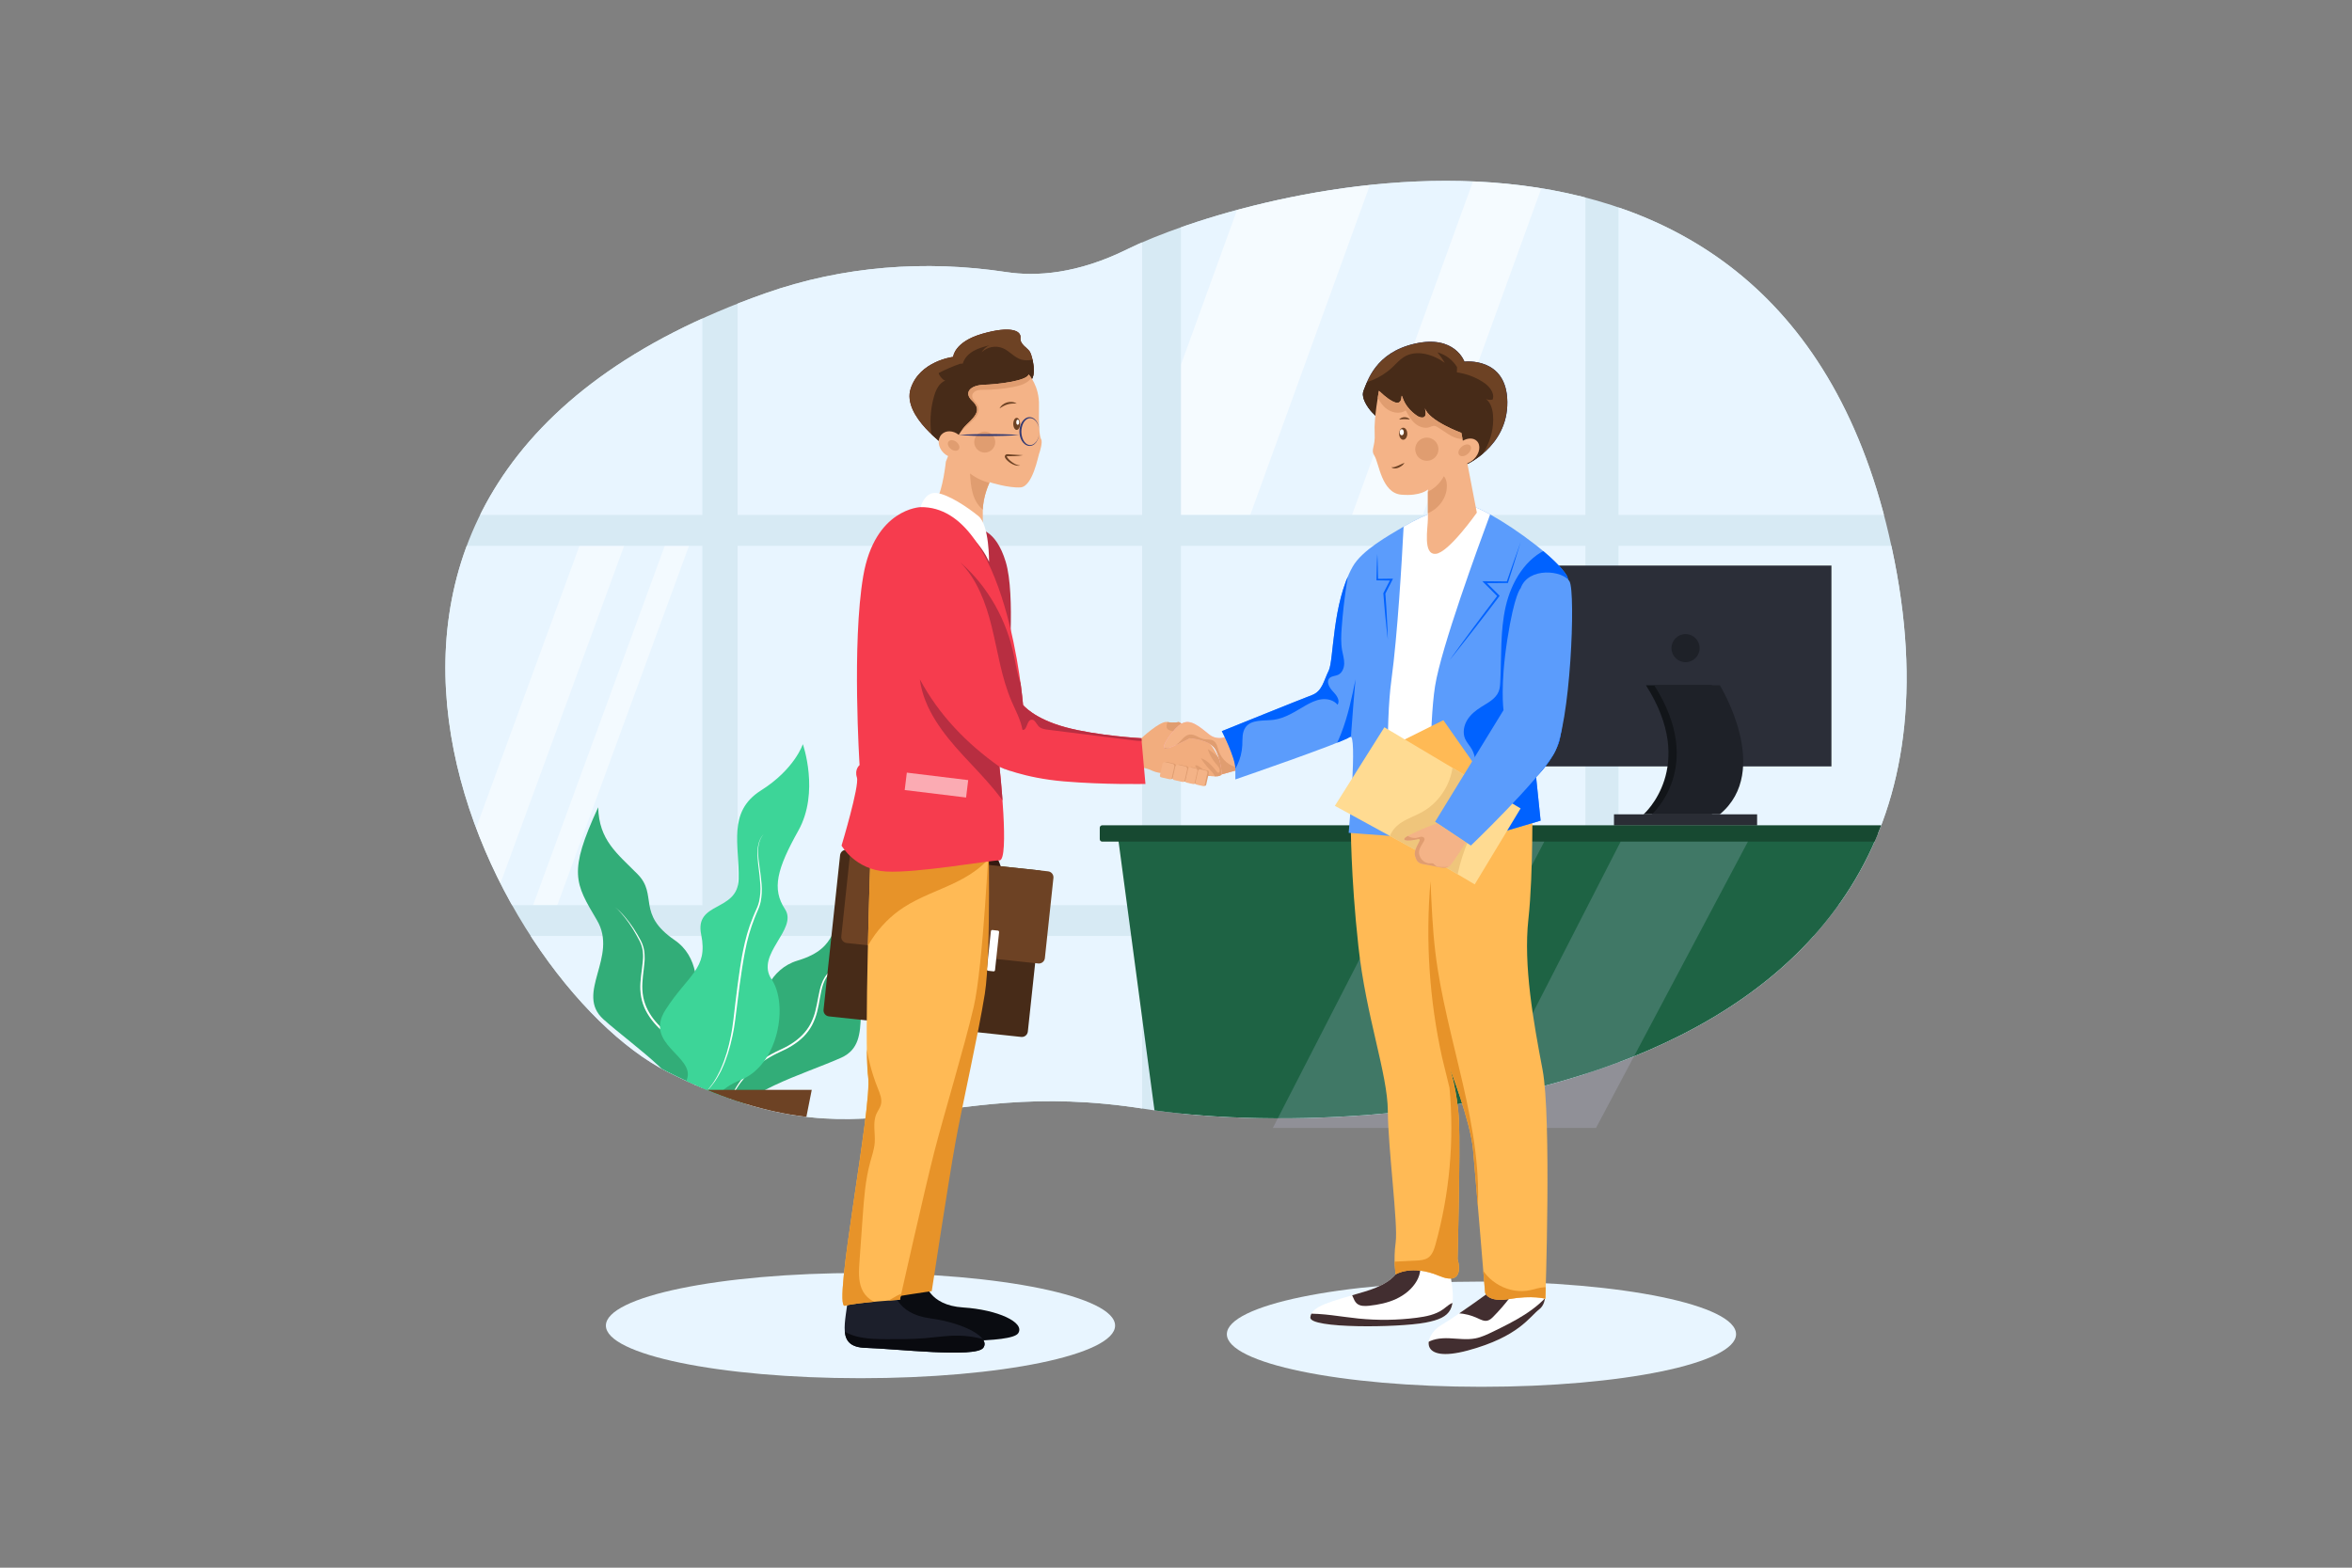 <?xml version="1.0" encoding="UTF-8"?> <!-- Generator: Adobe Illustrator 24.2.1, SVG Export Plug-In . SVG Version: 6.00 Build 0) --> <svg xmlns="http://www.w3.org/2000/svg" xmlns:xlink="http://www.w3.org/1999/xlink" id="Слой_1" x="0px" y="0px" viewBox="0 0 4680 3120" style="enable-background:new 0 0 4680 3120;" xml:space="preserve"><rect x="0" y="0" width="4680" height="3120" fill="#808080" stroke="none"/> <style type="text/css"> .st0{fill:#E8F5FF;} .st1{fill:#D7EAF4;} .st2{clip-path:url(#SVGID_2_);} .st3{clip-path:url(#SVGID_4_);} .st4{opacity:0.56;} .st5{fill:#FFFFFF;} .st6{clip-path:url(#SVGID_6_);} .st7{opacity:0.47;} .st8{fill:#2B2E38;} .st9{fill:#CE915B;} .st10{fill:#1E2128;} .st11{fill:#121519;} .st12{fill:#2A2D35;} .st13{fill:#1E6344;} .st14{fill:#174931;} .st15{fill:#32AD78;} .st16{fill:#3DD598;} .st17{fill:#6D4224;} .st18{opacity:0.18;} .st19{fill:#D7D7FF;} .st20{fill:#F2AD7E;} .st21{clip-path:url(#SVGID_8_);} .st22{fill:#E09D70;} .st23{fill:#F4B387;} .st24{fill:#FDB3D1;} .st25{clip-path:url(#SVGID_10_);} .st26{clip-path:url(#SVGID_12_);} .st27{fill:#422E30;} .st28{clip-path:url(#SVGID_14_);} .st29{fill:#FFBA55;} .st30{clip-path:url(#SVGID_16_);} .st31{fill:#E79329;} .st32{fill:#5B9CFC;} .st33{clip-path:url(#SVGID_18_);} .st34{fill:#0062FF;} .st35{fill:#FFDB92;} .st36{fill:#EFC57B;} .st37{clip-path:url(#SVGID_20_);} .st38{fill:#001D73;} .st39{clip-path:url(#SVGID_22_);} .st40{fill:#472B18;} .st41{clip-path:url(#SVGID_24_);} .st42{fill:#351A11;} .st43{fill:#0A0C11;} .st44{fill:#1C1F2B;} .st45{clip-path:url(#SVGID_26_);} .st46{fill:#090A0F;} .st47{clip-path:url(#SVGID_28_);} .st48{fill:#B82E41;} .st49{fill:#5E1212;} .st50{clip-path:url(#SVGID_30_);} .st51{clip-path:url(#SVGID_32_);} .st52{fill:#333A72;} .st53{fill:#F63C4E;} .st54{clip-path:url(#SVGID_34_);} .st55{opacity:0.57;} </style> <ellipse class="st0" cx="1712.2" cy="2638.2" rx="506.6" ry="104.7"></ellipse> <ellipse class="st0" cx="2947.8" cy="2655.3" rx="506.6" ry="104.7"></ellipse> <path class="st1" d="M1522.9,583.7c154-54.3,318.5-66.6,479.6-42.2c59.9,9.1,141.4,3.6,240.6-45.5 c223.1-110.6,1283.2-426.4,1515.3,568C4025.2,2207.4,2710.5,2275.9,2278.3,2207s-549.1,127.9-949.8-73.7 C977.8,1956.9,453.3,960.6,1522.9,583.7z"></path> <g> <defs> <path id="SVGID_1_" d="M1522.9,583.7c154-54.3,318.5-66.6,479.6-42.2c59.9,9.1,141.4,3.6,240.6-45.5 c223.1-110.6,1283.2-426.4,1515.3,568C4025.2,2207.4,2710.5,2275.9,2278.3,2207s-549.1,127.9-949.8-73.7 C977.8,1956.9,453.3,960.6,1522.9,583.7z"></path> </defs> <clipPath id="SVGID_2_"> <use xlink:href="#SVGID_1_" style="overflow:visible;"></use> </clipPath> <g class="st2"> <rect x="870.9" y="309.8" class="st0" width="526.6" height="715.1"></rect> <rect x="1467.7" y="309.8" class="st0" width="804.9" height="715.1"></rect> <rect x="2349.8" y="309.8" class="st0" width="804.9" height="715.1"></rect> <g> <defs> <rect id="SVGID_3_" x="2349.8" y="309.8" width="804.9" height="715.1"></rect> </defs> <clipPath id="SVGID_4_"> <use xlink:href="#SVGID_3_" style="overflow:visible;"></use> </clipPath> <g class="st3"> <g class="st4"> <polygon class="st5" points="2433.2,1175.4 2215.5,1096.5 2545.2,186.8 2781.7,214.2 "></polygon> <polygon class="st5" points="2740.5,1275.4 2615.8,1230.2 2958.8,284 3105.9,267.3 "></polygon> </g> </g> </g> <rect x="3220.5" y="309.8" class="st0" width="804.9" height="715.1"></rect> <rect x="870.9" y="1086.3" class="st0" width="526.6" height="715.2"></rect> <g> <defs> <rect id="SVGID_5_" x="870.9" y="1086.3" width="526.6" height="715.2"></rect> </defs> <clipPath id="SVGID_6_"> <use xlink:href="#SVGID_5_" style="overflow:visible;"></use> </clipPath> <g class="st6"> <g class="st7"> <rect x="474.5" y="1370.7" transform="matrix(0.344 -0.939 0.939 0.344 -619.21 1938.982)" class="st5" width="1205.6" height="83.5"></rect> </g> <g class="st7"> <rect x="606" y="1438.1" transform="matrix(0.344 -0.939 0.939 0.344 -578.211 2094.42)" class="st5" width="1206" height="45.3"></rect> </g> </g> </g> <rect x="1467.7" y="1086.3" class="st0" width="804.9" height="715.2"></rect> <rect x="2349.8" y="1086.3" class="st0" width="804.9" height="715.2"></rect> <rect x="3220.5" y="1086.3" class="st0" width="804.9" height="715.2"></rect> <rect x="870.9" y="1862.8" class="st0" width="526.6" height="715.2"></rect> <rect x="1467.7" y="1862.8" class="st0" width="804.9" height="715.2"></rect> <rect x="2349.8" y="1862.8" class="st0" width="804.9" height="715.2"></rect> <rect x="3220.5" y="1862.8" class="st0" width="804.9" height="715.2"></rect> <rect x="3043.2" y="1125.6" class="st8" width="601" height="399.7"></rect> <rect x="3043.2" y="1125.6" class="st9" width="27.8" height="399.7"></rect> <circle class="st10" cx="3353.9" cy="1289.9" r="28"></circle> <path class="st11" d="M3405.8,1363.8c0,0,104.8,169.7,0,256.8h-135.4c0,0,108.3-94.6,4.7-256.8L3405.8,1363.8z"></path> <path class="st10" d="M3422.1,1363.8c0,0,104.8,169.7,0,256.8h-135.3c0,0,108.3-94.6,4.7-256.8L3422.1,1363.8z"></path> <rect x="3211.5" y="1620.6" class="st12" width="284.8" height="22.4"></rect> <polygon class="st13" points="3819.5,1658.8 3763.1,2117.8 3740.5,2301.4 3717.1,2492 2334.8,2492 2309.4,2301.4 2284.9,2117.8 2223.6,1658.8 "></polygon> <path class="st14" d="M2193.2,1642.5h1656.6c2.7,0,4.9,2.2,4.9,4.9v22.7c0,2.7-2.2,4.9-4.9,4.9H2193.2c-2.7,0-4.9-2.2-4.9-4.9 v-22.7C2188.3,1644.7,2190.5,1642.5,2193.2,1642.5z"></path> <path class="st15" d="M1413,2139.6c-27-39.5-38.2-88-30.1-135.2c6.9-40.6,7.2-100.7-40.5-133.4c-76.4-52.3-32.8-89.8-73.6-131.1 s-77.1-67.7-78.5-133.3c-60,129.8-46.3,150.9-2.7,224.4s-44.6,145.8,13.3,197.8s185.2,137.3,153.8,177.5s30.6,26.5,30.6,26.5 s73.7-26.8,29.1-91.2C1413.9,2140.8,1413.4,2140.2,1413,2139.6z"></path> <path class="st5" d="M1384.9,2204.7c0.4-2.3,0.6-4.7,0.7-7s0.2-4.7,0.3-7c0-4.7-0.1-9.4-0.6-14.1s-1-9.3-1.9-13.9 c-0.4-2.3-0.9-4.6-1.4-6.9s-1.1-4.6-1.7-6.8c-4.8-18.1-12.5-35.3-22.8-51c-5.1-7.8-10.7-15.3-16.8-22.4c-1.5-1.8-3.1-3.5-4.7-5.2 s-3.1-3.5-4.8-5.1l-4.9-5c-1.7-1.6-3.4-3.2-5.1-4.8c-14.1-12.4-27.3-26.8-36.1-43.9c-4.4-8.6-7.5-17.7-9.3-27.2 c-1.7-9.4-2.2-19-1.5-28.6c0.5-9.5,1.9-18.9,3.1-28.2c0.6-4.7,1.2-9.3,1.6-14c0.3-2.3,0.3-4.6,0.5-7s0.1-4.6,0-6.9 c-0.1-9.2-2.4-18.3-6.6-26.6c-4.3-8.3-8.9-16.5-13.8-24.5c-4.9-8-10.3-15.6-16.2-23c-3-3.6-6-7.3-9.2-10.7 c-3.1-3.5-6.5-6.8-10.1-9.8c7.3,5.9,14,12.6,20.1,19.9c6.1,7.2,11.8,14.8,17,22.7c5.2,7.9,10,16,14.4,24.4 c4.5,8.5,7.1,18,7.4,27.6c0.2,2.4,0.1,4.8,0.2,7.2s-0.1,4.8-0.3,7.1c-0.3,4.8-0.9,9.4-1.4,14.1c-1.1,9.3-2.4,18.7-2.8,28 c-0.6,9.3,0,18.5,1.6,27.7c1.7,9.1,4.8,17.9,9,26.1c4.3,8.2,9.5,16,15.5,23l2.3,2.6c0.8,0.9,1.5,1.8,2.3,2.6l4.8,5 c1.6,1.7,3.4,3.2,5.1,4.8l5.1,4.8c1.7,1.6,3.5,3.2,5.2,4.9l5,5.1c1.7,1.7,3.2,3.5,4.8,5.2s3.2,3.5,4.7,5.4s3,3.6,4.5,5.5l4.3,5.7 c2.7,3.9,5.5,7.8,7.9,11.8c10.1,16.1,17.5,33.7,22.1,52.1c0.6,2.3,1,4.6,1.5,6.9s0.9,4.6,1.2,7c0.7,4.7,1.1,9.4,1.4,14.1 C1387,2185.9,1386.5,2195.4,1384.9,2204.7z"></path> <path class="st15" d="M1438,2146.3c37.8-29.4,63.1-72.2,69.8-119.7c5.7-40.8,23.8-98.2,79.1-114.8c88.7-26.6,58.5-75.6,110-102.6 s94-41.1,115.3-103.2c17.7,141.9-1.8,157.8-65.6,214.6s-1.8,152.5-72.7,184.4s-218.1,74.5-200.4,122.4s-37.2,16-37.2,16 s-62.1-47.9,0-95.8L1438,2146.3z"></path> <path class="st5" d="M1445.1,2216.9c1.3-9.4,3.7-18.5,7.2-27.3c1.7-4.4,3.5-8.8,5.6-13c1-2.1,2.2-4.2,3.2-6.3s2.3-4.1,3.5-6.2 c9.9-16.2,22.4-30.7,36.9-43c3.6-3.1,7.4-6,11.1-8.9l5.8-4.1c2-1.3,4-2.6,6-3.9s4-2.5,6.1-3.7s4.1-2.4,6.2-3.5l6.3-3.3 c2.1-1,4.3-2,6.4-3.1l6.4-3c2.1-1,4.2-2,6.3-3.1l6.1-3.3c1-0.5,2-1.2,3-1.8l3-1.8c7.9-4.9,15.2-10.7,21.7-17.2 c6.5-6.5,12.1-14,16.5-22.1c4.3-8.2,7.7-16.9,9.9-25.9c2.4-9,4-18.2,5.8-27.5c0.9-4.6,1.8-9.3,2.9-13.9c0.5-2.3,1.2-4.6,1.8-6.9 s1.4-4.6,2.3-6.8c3.3-9.1,8.5-17.3,15.4-24.1c6.8-6.6,13.8-12.9,21.2-18.8c7.4-5.9,15.1-11.4,23.1-16.4 c7.9-5.1,16.4-9.4,25.2-12.8c-4.3,1.8-8.5,4-12.6,6.3c-4.1,2.3-8.1,4.8-12,7.4c-7.8,5.2-15.2,10.9-22.4,17 c-7.2,6.1-14,12.5-20.6,19.1c-6.5,6.6-11.4,14.6-14.3,23.3c-0.8,2.2-1.4,4.4-2.1,6.6s-1.2,4.5-1.7,6.8c-1,4.5-1.9,9.2-2.7,13.8 c-1.7,9.3-3.2,18.6-5.6,27.8c-2.3,9.3-5.7,18.3-10.1,26.8c-4.5,8.5-10.3,16.3-17.1,23.1c-13.6,13.6-30.5,23.3-47.7,30.8 c-2.1,1-4.2,2-6.3,3l-6.2,3.2c-2.1,1-4.1,2.3-6.1,3.4s-4.1,2.3-6,3.6c-8,4.9-15.6,10.3-22.8,16.2c-14.5,11.8-27.1,25.9-37.2,41.7 c-1.3,2-2.5,4-3.7,6s-2.3,4.1-3.4,6.1c-2.2,4.1-4.2,8.4-6,12.7c-1.8,4.3-3.4,8.7-4.8,13.2c-0.7,2.2-1.3,4.5-1.9,6.8 S1445.4,2214.6,1445.1,2216.9z"></path> <path class="st16" d="M1367,2227.6c0,0-16-33.7,0-79.8s-86.9-69.2-42.6-138.3s85.1-81.6,70.9-149s72.7-44.6,74.5-111 s-23.1-133.8,44.3-176.3s83.4-92.2,83.4-92.2s33.7,95.8-8.9,172s-53.2,115.9-26.6,156.4s-60.3,90.1-26.6,139.8 s14.2,170.3-62.1,200.4s-63.8,94-63.8,94L1367,2227.6z"></path> <path class="st5" d="M1393.6,2181.5c4.8-3.1,9.2-6.8,13.1-11l2.9-3.2c0.5-0.5,1-1,1.4-1.6l1.3-1.7c1.8-2.3,3.6-4.4,5.2-6.8 l2.4-3.5l1.2-1.8c0.4-0.6,0.8-1.2,1.1-1.8l4.4-7.4c1.4-2.5,2.6-5.1,3.9-7.6l2-3.8l1.7-3.9c9.4-20.8,15.6-42.9,20-65.3l1.6-8.4 c0.5-2.8,1.1-5.6,1.4-8.4l2.3-17c1.5-11.3,2.6-22.8,4-34.1c2.8-22.8,5.6-45.5,9.1-68.2c0.9-5.7,1.8-11.3,2.8-17l1.5-8.5l1.7-8.5 c2.3-11.3,4.8-22.5,8.1-33.6c3.2-11.1,7-22,11.4-32.6l3.3-8l3.5-7.9c0.6-1.3,1.1-2.6,1.7-3.9l0.8-1.9c0.3-0.7,0.4-1.3,0.7-2l0.7-2 c0.2-0.7,0.4-1.3,0.6-2l1.1-4.1c2.4-11.1,3.2-22.5,2.4-33.8c-0.6-11.4-2.1-22.7-3.5-34.1s-2.6-22.9-1.9-34.4 c0.3-5.8,1.4-11.5,3.2-16.9c1.9-5.5,4.9-10.5,8.8-14.7c-3.7,4.4-6.5,9.4-8.2,14.9c-1.7,5.5-2.6,11.1-2.7,16.8 c-0.4,11.4,1.2,22.8,2.8,34.1s3.3,22.7,4.1,34.2c1,11.6,0.3,23.2-1.9,34.6l-1.1,4.2c-0.2,0.7-0.4,1.4-0.6,2.1l-0.7,2.1 c-0.2,0.7-0.4,1.4-0.7,2.1l-0.8,2c-0.5,1.3-1.1,2.7-1.6,4l-3.4,7.9l-3.2,7.9c-4.2,10.6-7.9,21.4-11,32.4 c-3.2,11-5.7,22.1-7.9,33.3l-1.6,8.4l-1.5,8.4c-1,5.6-1.8,11.3-2.8,16.9c-3.6,22.6-6.5,45.3-9.3,68.1c-1.5,11.4-2.8,22.7-4.3,34.1 l-2.5,17.1c-0.4,2.9-1,5.7-1.6,8.5l-1.7,8.5c-4.8,22.5-11.4,44.7-21.2,65.5l-1.8,3.9l-2.1,3.8c-1.4,2.5-2.7,5.1-4.2,7.6l-4.6,7.3 c-0.4,0.6-0.8,1.2-1.2,1.8l-1.3,1.7l-2.6,3.5c-1.6,2.4-3.6,4.5-5.4,6.7l-1.4,1.6c-0.5,0.5-1,1-1.5,1.6l-3,3.1 C1403.2,2174.9,1398.6,2178.5,1393.6,2181.5z"></path> <polygon class="st17" points="1232.1,2169 1615.2,2169 1549.2,2501.8 1298.3,2501.8 "></polygon> </g> </g> <g class="st18"> <polygon class="st19" points="2532.7,2244.8 2775.7,2244.8 3072.8,1675 2827,1671.8 "></polygon> </g> <g class="st18"> <polygon class="st19" points="2932.8,2244.8 3175.8,2244.8 3478,1675 3224.7,1675 "></polygon> </g> <path class="st20" d="M2271.1,1469.2c0,0,37.2-35,51.3-32.3s23.1,0,23.1,0s50.5,28.2,63.2,44.4s29,50.6,22.6,59.6s-36,1.3-39.1,0 s-76.2,3.8-97.9-6.4s-32-6.4-32-6.4v-55.1L2271.1,1469.2z"></path> <g> <defs> <path id="SVGID_7_" d="M2271.1,1469.2c0,0,37.2-35,51.3-32.3s23.1,0,23.1,0s50.5,28.2,63.2,44.4s29,50.6,22.6,59.6s-36,1.3-39.1,0 s-76.2,3.8-97.9-6.4s-32-6.4-32-6.4v-55.1L2271.1,1469.2z"></path> </defs> <clipPath id="SVGID_8_"> <use xlink:href="#SVGID_7_" style="overflow:visible;"></use> </clipPath> <g class="st21"> <path class="st22" d="M2377.4,1438.8c-1.3-2-3.5-3.3-5.7-4.4c-16.9-8.5-36.1-11.1-54.6-7.4l7.4,3.6c-0.9,3.8-1.8,7.5-2.8,11.3 c-0.5,1.7-0.7,3.5-0.5,5.2c0.8,4.7,6.1,6.8,10.8,7.9c7.1,1.6,14.4,2.4,21.8,2.5c6.6,0.1,13.6-0.7,19.1-4.4 C2377.3,1449.9,2380.4,1443.4,2377.4,1438.8z"></path> <path class="st22" d="M2439.5,1528.7c-8.5-15.6-21.1-28.7-36.3-37.9c3.2,10.6,8.7,20.4,15.9,28.8c3.8,4.3,8.3,9.1,7.8,14.8 c-0.1,1.7-1.4,3.8-3.1,3.5c-0.8-0.3-1.5-0.8-1.9-1.4c-9.3-10.9-18.6-23.4-32.3-27.5c4.8,7.8,10.4,15.1,16.7,21.7 c4.5,4.7,9.5,9.4,11.4,15.6c0.3,0.9,0.3,1.8,0,2.7c-1.1,2.1-4.4,0.7-6.1-1c-8.6-8.3-16.8-17.4-27.2-23.3c-2-1.2-4.6-2.2-6.6-1 c3.1,7.3,13.2,11.2,13.2,19.2c0,5.5-6.3,9.9-11.4,8l3.4,6.1c3.3,6.2,10.2,9.8,17.2,10.7s14-0.7,20.6-2.9c5.3-1.8,10.6-4,15-7.6 s7.6-8.8,7.9-14.4C2444,1537.8,2441.9,1533,2439.5,1528.7z"></path> </g> </g> <path class="st22" d="M2330.8,1550.4l-17.3-3.9c-1.7-0.4-2.8-2.1-2.4-3.9l5.1-22.7c0.6-2.5,3.1-4.1,5.7-3.6l14.4,3.3 c2.5,0.6,4.1,3.1,3.6,5.7l-5.1,22.7C2334.3,1549.7,2332.5,1550.8,2330.8,1550.4C2330.8,1550.4,2330.8,1550.4,2330.8,1550.4z"></path> <path class="st22" d="M2356.2,1555.7l-17.3-3.9c-1.7-0.4-2.8-2.1-2.4-3.9l5.1-22.7c0.6-2.5,3.1-4.1,5.6-3.6l14.4,3.3 c2.5,0.6,4.1,3.1,3.6,5.7l-5.1,22.7C2359.7,1555,2358,1556.1,2356.2,1555.7z"></path> <path class="st22" d="M2377.1,1560l-13.4-3c-1.3-0.3-2.2-1.6-1.9-3l5.5-24.4c0.5-2,2.4-3.2,4.4-2.8l11.2,2.5c2,0.5,3.2,2.4,2.8,4.4 l-5.5,24.4C2379.8,1559.5,2378.4,1560.3,2377.1,1560z"></path> <path class="st22" d="M2396.9,1564l-13.4-3c-1.3-0.3-2.2-1.6-1.9-3l5.5-24.4c0.4-2,2.4-3.2,4.4-2.8c0,0,0,0,0,0l11.2,2.5 c2,0.4,3.2,2.4,2.8,4.4c0,0,0,0,0,0l-5.5,24.4C2399.5,1563.5,2398.2,1564.3,2396.9,1564z"></path> <path class="st23" d="M2327.7,1550.9l-17.3-3.9c-1.7-0.4-2.8-2.1-2.4-3.9l5.1-22.7c0.6-2.5,3.1-4.1,5.6-3.6l14.4,3.3 c2.5,0.6,4.1,3.1,3.6,5.7l-5.1,22.7C2331.2,1550.2,2329.5,1551.3,2327.7,1550.9C2327.7,1550.9,2327.7,1550.9,2327.7,1550.9z"></path> <path class="st23" d="M2353.2,1556.2l-17.3-3.9c-1.7-0.4-2.8-2.1-2.4-3.9l5.1-22.7c0.6-2.5,3.1-4.1,5.6-3.6l14.4,3.3 c2.5,0.6,4.1,3.1,3.6,5.7l-5.1,22.7C2356.7,1555.5,2354.9,1556.6,2353.2,1556.2z"></path> <path class="st23" d="M2374,1560.4l-13.4-3c-1.3-0.3-2.2-1.6-1.9-3l5.5-24.4c0.5-2,2.4-3.2,4.4-2.8l11.2,2.5c2,0.5,3.2,2.4,2.8,4.4 l-5.5,24.4C2376.7,1559.9,2375.3,1560.7,2374,1560.4z"></path> <path class="st23" d="M2393.8,1564.4l-13.4-3c-1.3-0.3-2.2-1.6-1.9-3l5.5-24.4c0.4-2,2.4-3.2,4.4-2.8c0,0,0,0,0,0l11.2,2.5 c2,0.5,3.2,2.4,2.8,4.4l-5.5,24.4C2396.5,1563.9,2395.2,1564.8,2393.8,1564.4C2393.8,1564.5,2393.8,1564.5,2393.8,1564.4z"></path> <path class="st24" d="M2450.5,1461.5c0,0-24.3,16.7-44.8,0s-37.1-30.7-53.8-21.8s-44.8,50-33.3,50s48.7-20.5,48.7-20.5 s38.4,2.6,50,20.5s14.1,51.3,14.1,51.3l37.1-10.3L2450.5,1461.5z"></path> <path class="st23" d="M2450.5,1461.5c0,0-24.3,16.7-44.8,0s-37.1-30.7-53.8-21.8s-44.8,50-33.3,50s48.7-20.5,48.7-20.5 s38.4,2.6,50,20.5s14.1,51.3,14.1,51.3l37.1-10.3L2450.5,1461.5z"></path> <g> <defs> <path id="SVGID_9_" d="M2450.5,1461.5c0,0-24.3,16.7-44.8,0s-37.1-30.7-53.8-21.8s-44.8,50-33.3,50s48.7-20.5,48.7-20.5 s38.4,2.6,50,20.5s14.1,51.3,14.1,51.3l37.1-10.3L2450.5,1461.5z"></path> </defs> <clipPath id="SVGID_10_"> <use xlink:href="#SVGID_9_" style="overflow:visible;"></use> </clipPath> <g class="st25"> <path class="st22" d="M2305.4,1483.3c11.3,9.3,29.2,5.1,39.8-4.9c6.8-6.4,12.7-15.4,22-16.5c9.7-1.2,18,6.8,27.5,8.9 c6.7,1.4,14.3,0,20.1,3.7c6.6,4.2,7.9,13.1,10.4,20.5c6.1,17.2,20.9,29.8,38.9,32.9c8,1.3,18.4,2.3,20.3,10.1 c1.6,6.7-5,12.5-11.1,15.7c-22.4,11.6-48.5,14-72.7,6.6c-7.4-2.3-15.1-6-18.9-12.7c-3.6-6.4-3.1-14.4-5.8-21.3 c-4.4-11.3-16.6-17.7-28.6-19.6s-24.1-0.4-36.2-1s-24.9-3.8-32.7-13.1L2305.4,1483.3z"></path> </g> </g> <path class="st5" d="M2974.9,2563.2c0,0-74.2,54.6-107.6,74.3s-47,77.4,53.8,50.1s122.1-66.8,141.8-81.9s9.1-53.1,9.1-53.1 L2974.9,2563.2z"></path> <g> <defs> <path id="SVGID_11_" d="M2974.9,2563.2c0,0-74.2,54.6-107.6,74.3s-47,77.4,53.8,50.1s122.1-66.8,141.8-81.9s9.1-53.1,9.1-53.1 L2974.9,2563.2z"></path> </defs> <clipPath id="SVGID_12_"> <use xlink:href="#SVGID_11_" style="overflow:visible;"></use> </clipPath> <g class="st26"> <path class="st27" d="M2971.1,2650.1c-11.4,5.5-22.9,11.1-35.2,13.5c-17.1,3.3-34.7,0.5-52.2-0.2s-36.2,1.4-49.5,12.6l3.5,18.2 c3.4,9.4,12.4,15.9,22,18.6s19.8,2.2,29.7,1.2c34.2-3.6,67.5-12.9,98.5-27.6c24-11.4,46.8-26.2,64.7-45.8s30.9-44.4,33.7-70.8 C3057.7,2607.4,3013.6,2629.4,2971.1,2650.1z"></path> <path class="st27" d="M2959.8,2628.3c4.7-1.2,8.5-4.7,11.9-8.2c11.4-11.6,22.1-23.9,32-36.8c1.7-2,3-4.2,4-6.6 c1.8-5.5-0.6-11.8-4.9-15.7s-10.1-5.7-15.8-6.6c-25.5-3.9-50.4,9.6-70.6,25.6l-15,33.6c13.3,0.8,26.2,4.1,38.3,9.7 C2946.1,2626.2,2953,2630,2959.8,2628.3z"></path> </g> </g> <path class="st5" d="M2784.9,2519.4c0,0,0,30.8-70,51.3s-105.9,29-107.6,51.3s174.2,20.5,228.9,10.3s60.1-29,51.4-85.4 S2784.9,2519.4,2784.9,2519.4z"></path> <g> <defs> <path id="SVGID_13_" d="M2784.9,2519.4c0,0,0,30.8-70,51.3s-105.9,29-107.6,51.3s174.2,20.5,228.9,10.3s60.1-29,51.4-85.4 S2784.9,2519.4,2784.9,2519.4z"></path> </defs> <clipPath id="SVGID_14_"> <use xlink:href="#SVGID_13_" style="overflow:visible;"></use> </clipPath> <g class="st28"> <path class="st27" d="M2896,2591.5c-9.6,1.1-16.8,8.7-24.6,14.3c-15.1,10.8-34.1,14.4-52.5,16.8c-38.3,4.9-77,5.4-115.4,1.6 c-35.5-3.6-70.9-10.9-106.6-9.6l-24.4,14.1c10.3,18.5,34.8,22.4,55.9,24.2c75.5,6.5,153.7,12.7,225.1-12.6 c11.1-4,22.2-8.8,30.7-17S2898.3,2603.1,2896,2591.5z"></path> <path class="st27" d="M2699.6,2594c6.4,5.8,16,5.6,24.6,4.7c18.4-2,36.9-5.7,53.7-13.5s32-19.9,41.2-36 c7.9-13.7,10.6-32.4,0.6-44.7c-8-9.7-22-12.7-34.4-10.6s-23.6,8.4-34.5,14.6l-67.9,59.8C2691.8,2573.7,2692,2587.1,2699.6,2594z"></path> </g> </g> <path class="st29" d="M2687.8,1638.7c0,0-0.3,103.5,15.1,244.4s58.2,253.7,58.6,328s20.6,225.5,15.6,261.4s0,63.8,0,63.8 s31.5-20.2,86.3,2.8s36.9-33.3,36.9-33.3s5.6-212.7,2.8-274.2s-19-107.6-19-107.6s41.9,107.6,47,164s23.9,284.4,23.9,284.4 s4.3,20.5,49.1,12.8s70.9-0.5,70.9-0.5s12.4-360.8-5.6-455.6s-38.4-207.6-28.2-299.8s7.7-249.1,7.7-249.1l-357.3,13.4L2687.8,1638.7 z"></path> <g> <defs> <path id="SVGID_15_" d="M2687.8,1638.7c0,0-0.3,103.5,15.1,244.4s58.2,253.7,58.6,328s20.6,225.5,15.6,261.4s0,63.8,0,63.8 s31.5-20.2,86.3,2.8s36.9-33.3,36.9-33.3s5.6-212.7,2.8-274.2s-19-107.6-19-107.6s41.9,107.6,47,164s23.9,284.4,23.9,284.4 s4.3,20.5,49.1,12.8s70.9-0.5,70.9-0.5s12.4-360.8-5.6-455.6s-38.4-207.6-28.2-299.8s7.7-249.1,7.7-249.1l-357.3,13.4 L2687.8,1638.7z"></path> </defs> <clipPath id="SVGID_16_"> <use xlink:href="#SVGID_15_" style="overflow:visible;"></use> </clipPath> <g class="st30"> <path class="st31" d="M3093.6,2569c-10.8-12.9-31.3-5.5-47.7-1.6c-41.9,10-89.4-15.8-103.7-56.5c-9.9-28-5.2-58.8-2.8-88.5 c14.3-178.2-62.1-350.3-83.4-527.7c-5.6-46.8-7.4-93.8-9.6-140.9c-10.1,117.5-2.3,235.9,23.1,351l14.7,60 c9.7,104.8,0.3,210.4-27.8,311.8c-2.8,10.1-6.4,20.9-15,26.7c-6.8,4.5-15.4,5.1-23.5,5.5l-65.2,3.3l-24.2,28.2 c39.1,37,85.1,76.6,138.7,72.3c8.4-0.7,17.3-2.7,23.4-8.5c9-8.4,10-21.9,10.5-34.2c2.2-64,9.7-139.9,14-213.2l10,235.6 c0.3,7.4,1,15.7,6.5,20.8c4.5,4.1,11.1,4.9,17.2,5.4c35.2,2.7,70.6,1.3,105.4-4.1c12.2-1.9,24.9-4.6,34.1-12.7 S3101.5,2578.4,3093.6,2569z"></path> </g> </g> <path class="st32" d="M3056.5,1546.1l9,87.1c0,0-108.9,33.3-166.6,46.1c-17.4,3.8-35.3,4.5-52.9,2.1c-32-4.1-54.7-16.2-57.3-16.2 c-1.1,0-10-0.6-22.3-1.5c-30.9-2.2-82.8-6.2-82.8-6.2s17.9-202.4,2.6-190.9s-228.1,84.6-228.1,84.6v-21.8 c0-21.8-26.9-74.3-26.9-74.3s158.9-64.1,179.4-71.8s23.1-28.2,33.3-48.7s6.6-133.7,47.6-206.7c18.6-33,71.4-61.9,101.4-79.8 c21.9-13.1,45.1-24,69.2-32.5c0,0,25.2-19.2,64.9-9c9,2.3,22.4,8.5,38.1,17.2c53.4,29.6,133,88.4,152.8,122.4 c12.9,22.2-2.6,294.7-16.6,333.1S3056.5,1546.1,3056.5,1546.1z"></path> <g> <defs> <path id="SVGID_17_" d="M3056.5,1546.1l9,87.1c0,0-108.9,33.3-166.6,46.1c-17.4,3.8-35.3,4.5-52.9,2.1 c-32-4.1-54.7-16.2-57.3-16.2c-1.1,0-10-0.6-22.3-1.5c-30.9-2.2-82.8-6.2-82.8-6.2s17.9-202.4,2.6-190.9s-228.1,84.6-228.1,84.6 v-21.8c0-21.8-26.9-74.3-26.9-74.3s158.9-64.1,179.4-71.8s23.1-28.2,33.3-48.7s6.6-133.7,47.6-206.7c18.6-33,71.4-61.9,101.4-79.8 c21.9-13.1,45.1-24,69.2-32.5c0,0,25.2-19.2,64.9-9c9,2.3,22.4,8.5,38.1,17.2c53.4,29.6,133,88.4,152.8,122.4 c12.9,22.2-2.6,294.7-16.6,333.1S3056.5,1546.1,3056.5,1546.1z"></path> </defs> <clipPath id="SVGID_18_"> <use xlink:href="#SVGID_17_" style="overflow:visible;"></use> </clipPath> <g class="st33"> <path class="st34" d="M2597.6,1404.2c10.1-5.7,20.7-11.1,32.2-12.5s24.2,1.8,31.6,10.8c5.9-8.3-2-19.1-9.1-26.4s-14-19.2-6.9-26.5 c4.3-4.4,11.4-4,17-6.5c8.2-3.7,12.1-13.4,12.3-22.4s-2.6-17.7-4.2-26.5c-2.6-14.7-1.9-29.9-0.8-44.8 c4.3-59.1,13.4-117.8,27.2-175.4c-33.4,35.2-48.3,83.4-64.8,129.1s-37.4,93-77.6,120.2c-45.2,30.6-104.8,29.2-154.4,51.8 c-8.6,4-17.3,9-22.5,17s-5.6,19.7,1.3,26.3l59.2,135.8c20.2-18.1,32.4-43.5,33.8-70.6c0.6-12.5-0.8-26.1,6.5-36.2 c11.7-16.2,36.2-12.3,56-14.9C2557.6,1429.5,2577.4,1415.7,2597.6,1404.2z"></path> <path class="st34" d="M2608.3,1548.1c-35.2,28.8-81.5,41.7-116,71.4c-4.2,3.6-8.4,9.8-4.9,14c1.4,1.7,3.6,2.4,5.6,3 c59.2,16.9,128.3-13.6,155.8-68.6l34-12.8c3.5-67.8,8.3-135.5,14.4-203.1C2682.9,1423.8,2665.1,1501.7,2608.3,1548.1z"></path> <path class="st34" d="M3158.4,1463.3c49.1-72.2,83.7-158.9,73.1-245.5c-3-24.2-9.7-48.5-23.9-68.3c-18.4-25.7-47.4-41.4-75.3-56.3 l-49.3-2.2c-46.9,18.3-75.8,67-87,116.1s-8.1,100.2-10.8,150.4c-0.3,6.4-0.8,12.9-3.2,18.8c-5.8,14.4-21,22.1-34.1,30.3 c-11.1,6.9-21.6,15.2-28.4,26.3s-9.4,25.4-4.3,37.4c3.4,7.8,9.6,13.9,13.7,21.3c4.2,7.6,6,16.3,7.5,24.8 c7.1,41.6,7.3,84.1,0.5,125.7c-2.6,15.5-5.8,32.5,2,46.1c12.6,21.8,43.9,20.8,68.7,16.4c48.1-8.6,95.7-19.4,142.7-32.6 c9.3-53.2-33.6-106.8-19.4-158.9C3136,1494.8,3147.7,1479.1,3158.4,1463.3z"></path> </g> </g> <path class="st5" d="M2855.5,1365.4c-12.3,76.7-10.5,257.3-9.5,316c-32-4.1-54.7-16.2-57.3-16.2c-1.1,0-10-0.6-22.3-1.5 c-3.8-69.1-10-220.2,2.2-310.3c12.3-90.4,20.9-238.5,24.3-305.3c21.9-13.1,45.1-24,69.2-32.5c0,0,25.2-19.2,64.9-9 c9,2.3,22.4,8.5,38.1,17.2C2941.2,1088.3,2867.8,1288.5,2855.5,1365.4z"></path> <path class="st34" d="M3025.8,1078.4l-3,10.1l-3.1,10.1l-6.2,20.2l-6.3,20.2l-6.4,20.2l-0.3,1.1h-1.2l-22.6,0.2l-22.6,0.1l1.4-3.3 l27.4,27.3l1.2,1.2l-1.1,1.4l-24.4,32c-8.2,10.6-16.4,21.3-24.6,31.8s-16.5,21.1-24.8,31.7l-12.5,15.8l-6.3,7.9l-6.3,7.8l5.9-8.2 l5.9-8.1l11.8-16.3c7.9-10.8,15.9-21.6,23.9-32.4s16-21.5,24.1-32.2l24.3-32.1l0.2,2.6l-27.3-27.4l-3.3-3.3h4.6l22.6,0.2l22.6,0.2 l-1.5,1.1l6.9-20l7-20l7.1-19.9l3.5-10L3025.8,1078.4z"></path> <path class="st34" d="M2740.5,1102.4c0.2,4.3,0.4,8.5,0.6,12.8l0.4,12.8l0.3,12.8l0.3,12.8l-1.6-1.6c4.7-0.1,9.4-0.2,14.1-0.2 l14.1-0.2h3.1l-1.4,2.8l-7,13.7c-2.3,4.6-4.7,9.1-7,13.7l0.2-1c0.5,7.7,1.1,15.4,1.6,23.1l0.7,11.5l0.6,11.5 c0.4,7.7,0.8,15.4,1.2,23.1s0.6,15.4,0.8,23.1c-1-7.7-1.8-15.3-2.6-23s-1.6-15.3-2.3-23l-1.1-11.5l-1-11.5 c-0.7-7.7-1.3-15.4-1.9-23.1v-0.6l0.3-0.5c2.3-4.6,4.7-9.1,7-13.7l7.1-13.6l1.7,2.8l-14.1-0.2c-4.7-0.1-9.4-0.1-14.1-0.2h-1.6v-1.5 l0.3-12.8l0.3-12.8l0.4-12.8C2740.1,1111,2740.3,1106.7,2740.5,1102.4z"></path> <polygon class="st29" points="2761.5,1488.4 2872,1433.3 3004,1621.7 2901.5,1726.9 "></polygon> <polygon class="st35" points="3025.7,1608.9 2934.4,1760.1 2900.4,1740 2838.7,1703.7 2765.8,1663.8 2656.1,1603.8 2754.6,1447.4 2890.1,1528.1 2974.2,1578.2 "></polygon> <path class="st36" d="M2974.2,1578.2c-2.7,11.8-10.7,22.6-17.9,32.8c-27.2,38.8-46.2,82.7-55.9,129.1l-61.7-36.3l-72.9-39.9 c3.7-11.2,12.8-20.6,22.9-27.1c12.8-8.3,27.5-13.2,40.9-20.6c32.2-17.9,55.1-51.5,60.6-87.9L2974.2,1578.2z"></path> <path class="st32" d="M3025.8,1170.7c0,0-12.2,10.3-26.6,102.5s-7.5,140.1-7.5,140.1l-136.1,222.1l71.2,47.4 c0,0,132.2-126.6,165.2-182.7s43.7-321.3,31-343.1S3041.1,1127.5,3025.8,1170.7z"></path> <path class="st23" d="M2859.7,1638.7c0,0-19.9,6.1-51,21.1s-4.6,14.4,11,10.6s-8.6,17-4,33.2s10.4,15,28.8,18.4s33.4,9.2,41.5,0 s30.7-45.3,30.7-45.3L2859.7,1638.7z"></path> <g> <defs> <path id="SVGID_19_" d="M2859.7,1638.7c0,0-19.9,6.1-51,21.1s-4.6,14.4,11,10.6s-8.6,17-4,33.2s10.4,15,28.8,18.4s33.4,9.2,41.5,0 s30.7-45.3,30.7-45.3L2859.7,1638.7z"></path> </defs> <clipPath id="SVGID_20_"> <use xlink:href="#SVGID_19_" style="overflow:visible;"></use> </clipPath> <g class="st37"> <path class="st22" d="M2794.2,1657.1c6.1,8.5,16.8,12.4,26.9,9.9c2.4-0.7,4.8-1.7,7.3-1.7s5.3,1.2,6,3.6c0.6,1.9-0.4,4-1.4,5.7 c-3.5,6.2-8,12-9.2,19c-2.1,12.4,9.2,25.2,21.8,24.6c2-0.1,4.2-0.4,6,0.4s2.8,2.6,4.3,3.8c2.8,2.4,6.7,2.8,10.4,3 c11.2,0.6,22.4-0.3,33.3-2.6c-17.6,21.2-49.8,24.8-76.2,16.7c-8.8-2.7-17.3-6.6-24.1-12.8s-11.6-14.8-11.7-24 c-0.1-8.4,3.6-16.4,4.4-24.7s-3.4-18.5-11.8-19.4L2794.2,1657.1z"></path> </g> </g> <path class="st38" d="M2913.9,719.7c0,0-18.8-53.8-98.2-35.9s-94.8,75.2-102.5,94s22.2,53,35.9,57.2s164.9,91.2,164.9,91.2 s86.1-35.5,85.3-126.1S2913.9,719.7,2913.9,719.7z"></path> <path class="st17" d="M2913.9,719.7c0,0-18.8-53.8-98.2-35.9s-94.8,75.2-102.5,94s22.2,53,35.9,57.2s164.9,91.2,164.9,91.2 s86.1-35.5,85.3-126.1S2913.9,719.7,2913.9,719.7z"></path> <g> <defs> <path id="SVGID_21_" d="M2913.9,719.7c0,0-18.8-53.8-98.2-35.9s-94.8,75.2-102.5,94s22.2,53,35.9,57.2s164.9,91.2,164.9,91.2 s86.1-35.5,85.3-126.1S2913.9,719.7,2913.9,719.7z"></path> </defs> <clipPath id="SVGID_22_"> <use xlink:href="#SVGID_21_" style="overflow:visible;"></use> </clipPath> <g class="st39"> <path class="st40" d="M2899.2,730.6c-8.8-14.4-22.7-24.9-39-29.4c5.4,6.5,10.3,13.4,14.5,20.8c-23.7-17-56.8-26.8-81.5-11.3 c-8.8,5.5-15.6,13.6-23.1,20.7c-23.4,21.9-54.1,34.2-86.1,34.7c10.7,42.4,36.3,80.2,68.6,109.8s71,51.4,111.2,68.6 c7.5,3.2,15.3,6.3,23.4,6c7.2-0.3,14.1-3.3,20.4-6.9c40.7-22.7,66.4-69.9,63.3-116.4c-0.9-13.9-5.6-29.5-18.2-35.5 c4.9,3.9,11.4,5.1,17.4,3.5c4.7-13.4-7-26.9-18.9-34.6c-15.8-10.3-33.6-16.9-52.3-19.5L2899.2,730.6z"></path> </g> </g> <path class="st23" d="M2919.7,922c5.1-1.9,9.7-4.8,13.5-8.7c11.3-11.3,13.8-27.3,5.4-35.6c-6.5-6.5-17.7-6.4-27.8-0.6l-3-15.6 c0,0-65.2-23.9-72.7-49.5c7.8,27.3-12.7,17.1-12.7,17.1s-22.2-12-30.8-35.9s12,41-47.8-15.4c0,0-10.3,54.7-8.5,83.7 s-8.9,32.5-0.2,46.1s13.9,73.5,53.1,76.9s53-10.3,53-10.3v58.1c0,18.8-10.3,71.8,15.4,70s82-82,82-82l-17.1-88.8L2919.7,922z"></path> <g> <defs> <path id="SVGID_23_" d="M2919.7,922c5.1-1.9,9.7-4.8,13.5-8.7c11.3-11.3,13.8-27.3,5.4-35.6c-6.5-6.5-17.7-6.4-27.8-0.6l-3-15.6 c0,0-65.2-23.9-72.7-49.5c7.8,27.3-12.7,17.1-12.7,17.1s-22.2-12-30.8-35.9s12,41-47.8-15.4c0,0-10.3,54.7-8.5,83.7 s-8.9,32.5-0.2,46.1s13.9,73.5,53.1,76.9s53-10.3,53-10.3v58.1c0,18.8-10.3,71.8,15.4,70s82-82,82-82l-17.1-88.8L2919.7,922z"></path> </defs> <clipPath id="SVGID_24_"> <use xlink:href="#SVGID_23_" style="overflow:visible;"></use> </clipPath> <g class="st41"> <path class="st22" d="M2845.1,850c2.6-1,5.2-2.5,8-2.5s5.3,1.3,7.7,2.8c14.5,8.7,27.8,21.1,44.6,23.2c1.8,0.2,3.7,0.3,5.2-0.8 s2-2.9,2.3-4.7c4.5-21.4-2.6-44.3-15.9-61.7s-32-30-51.9-39.3c-39.1-18.2-82.5-24.6-125.2-18.6l13.7,25.2 c5.6,13.7,11.6,28,22.6,37.8s28.8,14,40.8,5.3c5.1,9.4,10.4,18.9,18.4,25.9S2835.1,853.6,2845.1,850z"></path> <path class="st22" d="M2873,947.8c-8.8,16.6-23.7,29-41.6,34.7l-9.7,17.9c-3.4,6-6.3,13.8-2.1,19.3c4.1,5.5,12.8,4.9,19.4,2.5 c24-8.6,42-33.6,39.8-59C2878.3,957.6,2876.8,951.9,2873,947.8z"></path> <path class="st22" d="M2925.5,887c-3.3-4-10.9-3.1-17,2s-8.4,12.4-5,16.4s10.9,3.1,17-2S2928.8,890.9,2925.5,887z"></path> </g> </g> <ellipse class="st17" cx="2792.1" cy="863.2" rx="8.1" ry="12"></ellipse> <ellipse class="st5" cx="2789.2" cy="860.3" rx="4.1" ry="6"></ellipse> <path class="st17" d="M2784,835c1.3-1.5,2.9-2.7,4.8-3.5c1.9-0.8,3.9-1.2,5.9-1.2c2,0,4,0.3,5.9,1.1c1.9,0.7,3.5,2,4.8,3.5 c-2-0.1-3.8-0.4-5.6-0.5s-3.4-0.2-5.1-0.2s-3.4,0.1-5.1,0.2L2784,835z"></path> <path class="st17" d="M2768.7,929.8c2.3,0.4,4.6,0.2,6.7-0.5c2.1-0.7,4.2-1.5,6.3-2.4l6.3-2.9c1.1-0.5,2.2-1,3.3-1.5 c1.1-0.5,2.3-0.9,3.5-1.3c-0.7,1-1.5,2-2.4,2.9c-0.9,0.9-1.8,1.7-2.7,2.5c-0.5,0.4-1,0.8-1.5,1.1c-0.5,0.4-1,0.7-1.6,1 c-1.1,0.6-2.2,1.2-3.3,1.8c-2.3,1-4.9,1.7-7.4,1.8c-0.7,0-1.3,0-2-0.1c-0.7-0.1-1.3-0.2-1.9-0.4 C2770.6,931.6,2769.5,930.8,2768.7,929.8z"></path> <circle class="st22" cx="2839.1" cy="894" r="23.1"></circle> <path class="st42" d="M1884.7,1640.9c-68-7.3-128.7,38-135.4,101.2s42.9,120.2,111,127.5s128.7-38,135.4-101.2 S1952.8,1648.2,1884.7,1640.9z M1863.5,1861.7c-56.8-6.1-98.2-53.7-92.6-106.4s56.2-90.5,113-84.4s98.2,53.7,92.6,106.4 S1920.3,1867.8,1863.5,1861.7L1863.5,1861.7z"></path> <path class="st40" d="M1684.8,1691.3l382.6,40.9c6.6,0.7,11.4,6.6,10.7,13.2l-32.9,307.6c-0.7,6.6-6.6,11.4-13.2,10.7l-382.6-40.9 c-6.6-0.7-11.4-6.6-10.7-13.2l32.9-307.6C1672.3,1695.4,1678.2,1690.6,1684.8,1691.3z"></path> <path class="st17" d="M1704.2,1693.4l381.2,40.7c6.6,0.7,11.4,6.6,10.7,13.2l-17,159.5c-0.7,6.6-6.6,11.4-13.2,10.7l-381.2-40.7 c-6.6-0.7-11.4-6.6-10.7-13.2l17-159.5C1691.7,1697.4,1697.6,1692.7,1704.2,1693.4z"></path> <path class="st5" d="M1974.7,1850.9l10.9,1.2c1.5,0.2,2.6,1.5,2.4,3l-8.1,75.7c-0.2,1.5-1.5,2.6-3,2.4l-10.9-1.2 c-1.5-0.2-2.6-1.5-2.4-3l8.1-75.7C1971.9,1851.8,1973.2,1850.7,1974.7,1850.9z"></path> <path class="st5" d="M1848.9,1837.5l10.9,1.2c1.5,0.2,2.6,1.5,2.4,3l-8.1,75.7c-0.2,1.5-1.5,2.6-3,2.4l-10.9-1.2 c-1.5-0.2-2.6-1.5-2.4-3l8.1-75.7C1846.1,1838.4,1847.4,1837.3,1848.9,1837.5z"></path> <path class="st43" d="M1840.8,2551.7c0,0,6.7,46,75.5,50.4s123.7,29.7,109.8,51.2s-173.7,14-233.5,16.5s-42.7-46.9-41.6-104.2 S1840.8,2551.7,1840.8,2551.7z"></path> <path class="st31" d="M1966.5,1638.7c0,0,6.2,257.3-6.9,339.2s-44.5,219.3-58.1,293.9s-47.5,297.9-47.5,297.9s-83.1,11-108.2,19.6 s26.7-399.2,13.9-458.2s-26.7-451.9-26.7-451.9L1966.5,1638.7z"></path> <path class="st44" d="M1778.7,2568.1c0,0,3.4,46.3,71.8,55.6s121.3,38.3,105.9,58.8s-174.2,1.7-234,0s-39.3-49.8-34.2-106.9 S1778.7,2568.1,1778.7,2568.1z"></path> <g> <defs> <path id="SVGID_25_" d="M1778.7,2568.1c0,0,3.4,46.3,71.8,55.6s121.3,38.3,105.9,58.8s-174.2,1.7-234,0s-39.3-49.8-34.2-106.9 S1778.7,2568.1,1778.7,2568.1z"></path> </defs> <clipPath id="SVGID_26_"> <use xlink:href="#SVGID_25_" style="overflow:visible;"></use> </clipPath> <g class="st45"> <path class="st46" d="M1668.7,2641.3c24.6,22.5,61.3,23.8,94.7,23.9c25.5,0.1,51,0.2,76.4-1.9c22.6-1.9,45.1-5.5,67.8-5.1 c28.1,0.5,55.7,6.9,81,19c-17.2,12.5-38.2,18.4-58.9,22.9c-67.9,14.6-137.9,16.9-206.7,6.7c-26.5-4-56.6-12.9-66.8-37.6 L1668.7,2641.3z"></path> </g> </g> <path class="st29" d="M1968.3,1666.1c0,0-12,257.1-30.8,337.8s-59.8,215.7-78.6,289.1s-68.3,293.8-68.3,293.8s-83.7,5.1-109.3,11.9 s54.7-396.3,46.1-456.1s5.1-452.7,5.1-452.7L1968.3,1666.1z"></path> <g> <defs> <path id="SVGID_27_" d="M1968.3,1666.1c0,0-12,257.1-30.8,337.8s-59.8,215.7-78.6,289.1s-68.3,293.8-68.3,293.8 s-83.7,5.1-109.3,11.9s54.7-396.3,46.1-456.1s5.1-452.7,5.1-452.7L1968.3,1666.1z"></path> </defs> <clipPath id="SVGID_28_"> <use xlink:href="#SVGID_27_" style="overflow:visible;"></use> </clipPath> <g class="st47"> <path class="st31" d="M1756.1,1630.1c-20,7.6-41.4,17.6-50.5,36.9c-10.2,21.6-1.7,46.8,2.4,70.4c12.3,70.8-17.4,143.6-6.1,214.6 c10.2-59,45.8-113.3,96-146c32.6-21.3,70.2-33.4,105.2-50.6s68.9-41.7,84-77.6l90.7-89C1968.7,1577.3,1858.6,1591.5,1756.1,1630.1 z"></path> <path class="st31" d="M1792.8,2575.3c-12.8,4-23,14.8-36.3,17.1c-17.9,3.1-35.2-11-42-27.8s-5.6-35.7-4.3-53.8 c2.1-29.9,4.3-59.7,6.4-89.6c2.6-36.4,5.3-73,14.9-108.1c3.5-12.9,8-25.6,9-38.9c1.4-19.4-4.5-39.9,3.5-57.6 c2.8-6.1,7.1-11.6,8.8-18.1c2.9-10.8-1.9-21.9-6-32.3c-26-64.5-33.5-135-21.7-203.6l-145.2,493.8c21.1,36.9,29.7,79.7,24.4,121.9 c-2.2,17.6-6.8,35.9-0.9,52.6c7.2,20.5,29.1,33.1,50.8,35.1s43.1-4.9,63.3-13c32.8-13.2,64-30.1,93-50.3c3.3-2.3,6.8-4.9,8.5-8.6 C1824.3,2581.6,1805.7,2571.3,1792.8,2575.3z"></path> </g> </g> <path class="st48" d="M1938.4,1052.3c7.7-1.2,42.8-0.3,62.8,65.9s4.7,224.4,4.7,224.4l-67.5-120.6L1938.4,1052.3z"></path> <path class="st49" d="M1896.6,710.3c0,0,1.7-29.9,58.1-46.1s77.3-6,75.8,7.7s13.5,19.7,18.8,28.2c5.3,8.5,14.3,50.4,0,58.1 s-163.8,132.4-163.8,132.4s-91.4-62.1-73.4-117.3S1896.6,710.3,1896.6,710.3z"></path> <path class="st17" d="M1896.6,710.3c0,0,1.7-29.9,58.1-46.1s77.3-6,75.8,7.7s13.5,19.7,18.8,28.2c5.3,8.5,14.3,50.4,0,58.1 s-163.8,132.4-163.8,132.4s-91.4-62.1-73.4-117.3S1896.6,710.3,1896.6,710.3z"></path> <g> <defs> <path id="SVGID_29_" d="M1896.6,710.3c0,0,1.7-29.9,58.1-46.1s77.3-6,75.8,7.7s13.5,19.7,18.8,28.2c5.3,8.5,14.3,50.4,0,58.1 s-163.8,132.4-163.8,132.4s-91.4-62.1-73.4-117.3S1896.6,710.3,1896.6,710.3z"></path> </defs> <clipPath id="SVGID_30_"> <use xlink:href="#SVGID_29_" style="overflow:visible;"></use> </clipPath> <g class="st50"> <path class="st40" d="M1915.8,723.6c2.9-10.8,11.4-19.4,21.1-25s20.6-8.5,31.4-11.3c-6.4,2.9-11.6,7.8-15.1,13.9 c11.2-10.9,27.9-14.2,42.4-8.2c13.3,5.7,22.9,18.7,36.8,22.7c13.4,3.8,27.4-1.5,41.3-2.2c1.4-0.1,3,0,4.1,0.9s1.5,2.8,1.6,4.4 c1.1,13.1,2.1,26.7-3,38.8c-8.6,20.5-31.5,30.1-51.1,40.8c-15.1,8.2-29.1,18.2-41.9,29.6c-23.5,20.9-42.4,46.5-66.1,67.1 c-4.2,3.7-9,7.3-14.6,7.8c-5.1,0.5-10-1.7-14.6-3.9c-11.8-5.5-24.4-11.7-30.7-23.1c-3.6-6.5-4.7-14.1-5.3-21.5 c-1.8-22,0.3-44.2,6.4-65.5c3.7-13,10.1-26.8,22.7-31.6c-4.3,1-15.5-13.8-12.9-15.2c13.6-7,27.6-13.1,42-18.1L1915.8,723.6z"></path> </g> </g> <path class="st23" d="M2071.7,874.3c-3.4-5.1-5.1-28.2-4.3-67.5s-20.5-61.5-20.5-61.5c-4.3,12.8-61.5,19.7-88.8,20.5 s-41,15.4-23.9,31.6s11.1,27.3-10.3,47c-5.6,5.1-11.1,12.7-16.2,21c-11-8.8-25.5-9.5-33.9-1c-9.2,9.2-7.6,25.7,3.6,36.8 c2.7,2.7,5.7,4.9,9.1,6.5c-2.8,6.7-4.4,11-4.4,11s-6,57.2-18.8,76c12.8,5.1,92.3,71.8,92.3,71.8v-50.4c0-28.2,13.7-56.4,13.7-56.4 s37.6,12,61.5,10.3c23.9-1.8,35-62.3,36.7-66.6S2075.1,879.4,2071.7,874.3z"></path> <g> <defs> <path id="SVGID_31_" d="M2071.7,874.3c-3.4-5.1-5.1-28.2-4.3-67.5s-20.5-61.5-20.5-61.5c-4.3,12.8-61.5,19.7-88.8,20.5 s-41,15.4-23.9,31.6s11.1,27.3-10.3,47c-5.6,5.1-11.1,12.7-16.2,21c-11-8.8-25.5-9.5-33.9-1c-9.2,9.2-7.6,25.7,3.6,36.8 c2.7,2.7,5.7,4.9,9.1,6.5c-2.8,6.7-4.4,11-4.4,11s-6,57.2-18.8,76c12.8,5.1,92.3,71.8,92.3,71.8v-50.4c0-28.2,13.7-56.4,13.7-56.4 s37.6,12,61.5,10.3c23.9-1.8,35-62.3,36.7-66.6S2075.1,879.4,2071.7,874.3z"></path> </defs> <clipPath id="SVGID_32_"> <use xlink:href="#SVGID_31_" style="overflow:visible;"></use> </clipPath> <g class="st51"> <path class="st22" d="M2054.8,726.6c-4-7.3-12.3-11.3-20.4-13.2c-17.3-4.2-35.5-1.5-52.9,2.4c-30,6.7-59.1,16.9-86.8,30.2 c-4,1.9-8.6,5.5-7,9.6l17.6,108.5l25.8-23.2c4.8-4.3,9.7-8.8,12.9-14.4s4.6-12.7,2-18.6c-3.3-7.4-12.3-12.8-11.5-20.8 c0.5-4.7,4.6-8.4,9.1-9.9s9.3-1.4,14-1.4c18.8,0,37.7-1.8,56.2-5.2c11.6-2.1,23.6-4.9,32.7-12.4 C2055.4,750.6,2060.5,736.9,2054.8,726.6z"></path> <path class="st22" d="M1976.3,962.6c-16.8-3-32.6-10-46.2-20.3c0.9,13,1.8,26,5.2,38.5s9.7,24.6,19.7,32.9c3.1,2.8,6.9,4.8,11,5.9 c4.1,0.9,8.7,0.2,11.9-2.5c3.7-3.1,4.9-8.1,5.7-12.8c1.3-7.8,1.9-15.7,1.7-23.6c-0.1-3-0.4-6.4-2.6-8.5L1976.3,962.6z"></path> <path class="st22" d="M1903.1,879.6c-5.5-4.4-12.5-4.9-15.6-1s-1.1,10.5,4.5,14.9s12.5,4.9,15.6,1S1908.6,884,1903.1,879.6z"></path> </g> </g> <ellipse class="st17" cx="2023" cy="843.6" rx="6.8" ry="12"></ellipse> <ellipse class="st5" cx="2025.1" cy="840.3" rx="2.9" ry="5.1"></ellipse> <path class="st17" d="M2023,803.2c-3.1-0.2-6.2-0.2-9.3,0c-5.9,0.4-11.7,2.1-16.9,4.9c-1.4,0.6-2.6,1.5-4,2.3s-2.6,1.8-4,2.5 c0.4-0.7,0.8-1.4,1.3-2.1c0.2-0.3,0.5-0.7,0.7-1c0.2-0.4,0.5-0.7,0.8-1c1.1-1.3,2.2-2.4,3.5-3.4c5.3-4.2,12-6.1,18.7-5.4 C2017.1,800.3,2020.2,801.4,2023,803.2z"></path> <path class="st17" d="M2035.8,905.9c-5.9,1.1-11.9,1.7-17.9,1.9c-3,0.1-6,0.2-9,0.1l-2.3-0.1c-0.7,0-1.3,0-2,0 c-0.4,0-0.9,0.1-1.3,0.3c-0.1,0.1-0.1,0.1,0,0s0,0,0,0.1c0,0.4,0.2,0.9,0.4,1.3c0.3,0.6,0.6,1.1,1,1.6c0.8,1.1,1.7,2.2,2.7,3.2 c2,2,4.2,3.9,6.6,5.6c2.3,1.7,4.9,3.2,7.5,4.4c2.6,1.3,5.5,2,8.5,1.9c-1.4,0.5-3,0.8-4.5,0.7c-1.6-0.1-3.1-0.3-4.6-0.7 c-3-0.8-5.8-2-8.5-3.6c-2.7-1.5-5.2-3.4-7.5-5.5c-1.2-1.1-2.3-2.3-3.3-3.5c-0.5-0.7-1-1.4-1.4-2.2c-0.5-0.9-0.8-2-0.8-3 c0-0.7,0.2-1.4,0.5-2.1c0.4-0.6,0.9-1.1,1.5-1.5c0.9-0.5,2-0.8,3-0.8c0.8,0,1.7,0,2.5,0.1l2.2,0.2l8.9,0.6 C2023.8,905.1,2029.8,905.4,2035.8,905.9z"></path> <circle class="st22" cx="1959.4" cy="879.8" r="20.9"></circle> <path class="st52" d="M2068.1,858.9c0,3.1-0.3,6.1-1,9.1c-0.6,3-1.7,6-3.1,8.7c-1.4,2.8-3.4,5.3-5.8,7.3c-2.5,2.1-5.6,3.3-8.9,3.5 c-3.3,0.1-6.6-1-9.4-2.9c-2.7-1.9-4.9-4.4-6.6-7.2c-6.5-11.5-6.5-25.6,0-37.1c1.7-2.8,3.9-5.3,6.6-7.2c2.7-1.9,6-3,9.4-2.9 c3.3,0.2,6.4,1.5,8.9,3.5c2.4,2,4.4,4.5,5.8,7.3c1.4,2.7,2.5,5.7,3.1,8.7C2067.8,852.7,2068.1,855.8,2068.1,858.9z M2068.1,858.9 c0-6.2-1.5-12.2-4.6-17.5c-1.5-2.6-3.6-4.9-6.1-6.6c-2.4-1.7-5.2-2.6-8.2-2.5c-2.8,0.2-5.5,1.3-7.7,3.2c-2.2,1.8-4,4.1-5.3,6.7 c-1.3,2.6-2.3,5.3-2.9,8.2c-1.3,5.7-1.3,11.6,0,17.3c0.6,2.8,1.6,5.6,2.9,8.2c1.3,2.6,3.1,4.8,5.3,6.7c2.2,1.8,4.9,2.9,7.7,3.2 c2.9,0.1,5.8-0.8,8.2-2.5c2.5-1.8,4.5-4,6.1-6.6C2066.6,871.1,2068.1,865,2068.1,858.9z"></path> <path class="st52" d="M1907.7,865.7c10-0.8,20-1.3,30.1-1.5c5-0.2,10-0.2,15-0.3l15-0.1l15,0.1c5,0.1,10,0.2,15,0.3 c10,0.3,20,0.7,30.1,1.6c-10,0.8-20,1.3-30.1,1.6c-5,0.2-10,0.2-15,0.3l-15,0.1l-15-0.1c-5-0.1-10-0.2-15-0.3 C1927.8,866.9,1917.7,866.5,1907.7,865.7z"></path> <path class="st5" d="M1831.7,1009.3c0,0,8.1-30.8,31.6-28.2s61.9,28.2,83.7,46.1s21,91,21,91S1938.4,1040.9,1831.7,1009.3z"></path> <path class="st53" d="M1831.7,1009.3c0,0-91,2.6-114,137.1s-7.3,376.3-7.3,376.3s-10.6,8.3-5.3,24.7s-30.6,135.5-30.6,135.5 s27.3,48.2,88.8,51.6s205-22.2,225.5-22.2s0-186.2,0-186.2s47.8,22.2,128.1,29s162.3,5.1,162.3,5.1l-8.1-91c0,0-87.5-4.7-150.8-21.8 s-84.6-44.4-84.6-44.4S2004.2,1006.7,1831.7,1009.3z"></path> <g> <defs> <path id="SVGID_33_" d="M1831.7,1009.3c0,0-91,2.6-114,137.1s-7.3,376.3-7.3,376.3s-10.6,8.3-5.3,24.7s-30.6,135.5-30.6,135.5 s27.3,48.2,88.8,51.6s205-22.2,225.5-22.2s0-186.2,0-186.2s47.8,22.2,128.1,29s162.3,5.1,162.3,5.1l-8.1-91 c0,0-87.5-4.7-150.8-21.8s-84.6-44.4-84.6-44.4S2004.2,1006.7,1831.7,1009.3z"></path> </defs> <clipPath id="SVGID_34_"> <use xlink:href="#SVGID_33_" style="overflow:visible;"></use> </clipPath> <g class="st54"> <path class="st48" d="M2177.6,1421.5c-21.2-6.4-42.5-12.8-64.5-15.2c-18.2-2-37.4-1.3-53.5-10.1c-29.6-16.2-35-55.4-41.5-88.6 c-14.3-72.3-51.9-140.6-107.5-188.5c33.7,33.9,51.2,81.4,62.7,128.1c12.3,49.8,19.3,101.4,39.6,148.6c8,18.6,18.1,36.7,21.6,56.7 c9.4,2,8.1-18.5,17.6-20.1c6.6-1.1,9.7,7.7,14.1,12.6c4.8,5.3,12.6,6.5,19.7,7.4l168.9,21.1c18.6,2.3,41.5,2.6,51.1-13.4 L2177.6,1421.5z"></path> <path class="st48" d="M2022,1538.3l-33.2-12.3c-66-46.9-120.1-102.8-158.5-174c7.6,58.8,46.4,108.4,86.6,152 s84.4,85.9,107.4,140.5c4.5,10.8,14,24.4,24.3,19c2.6-1.3,4.5-3.7,6-6.2c12.1-18.5,11.6-43.2,3.8-63.9S2036.5,1555.1,2022,1538.3z "></path> </g> </g> <g class="st55"> <rect x="1845.1" y="1501.3" transform="matrix(0.121 -0.993 0.993 0.121 86.121 3222.871)" class="st5" width="34.9" height="123"></rect> </g> </svg> 